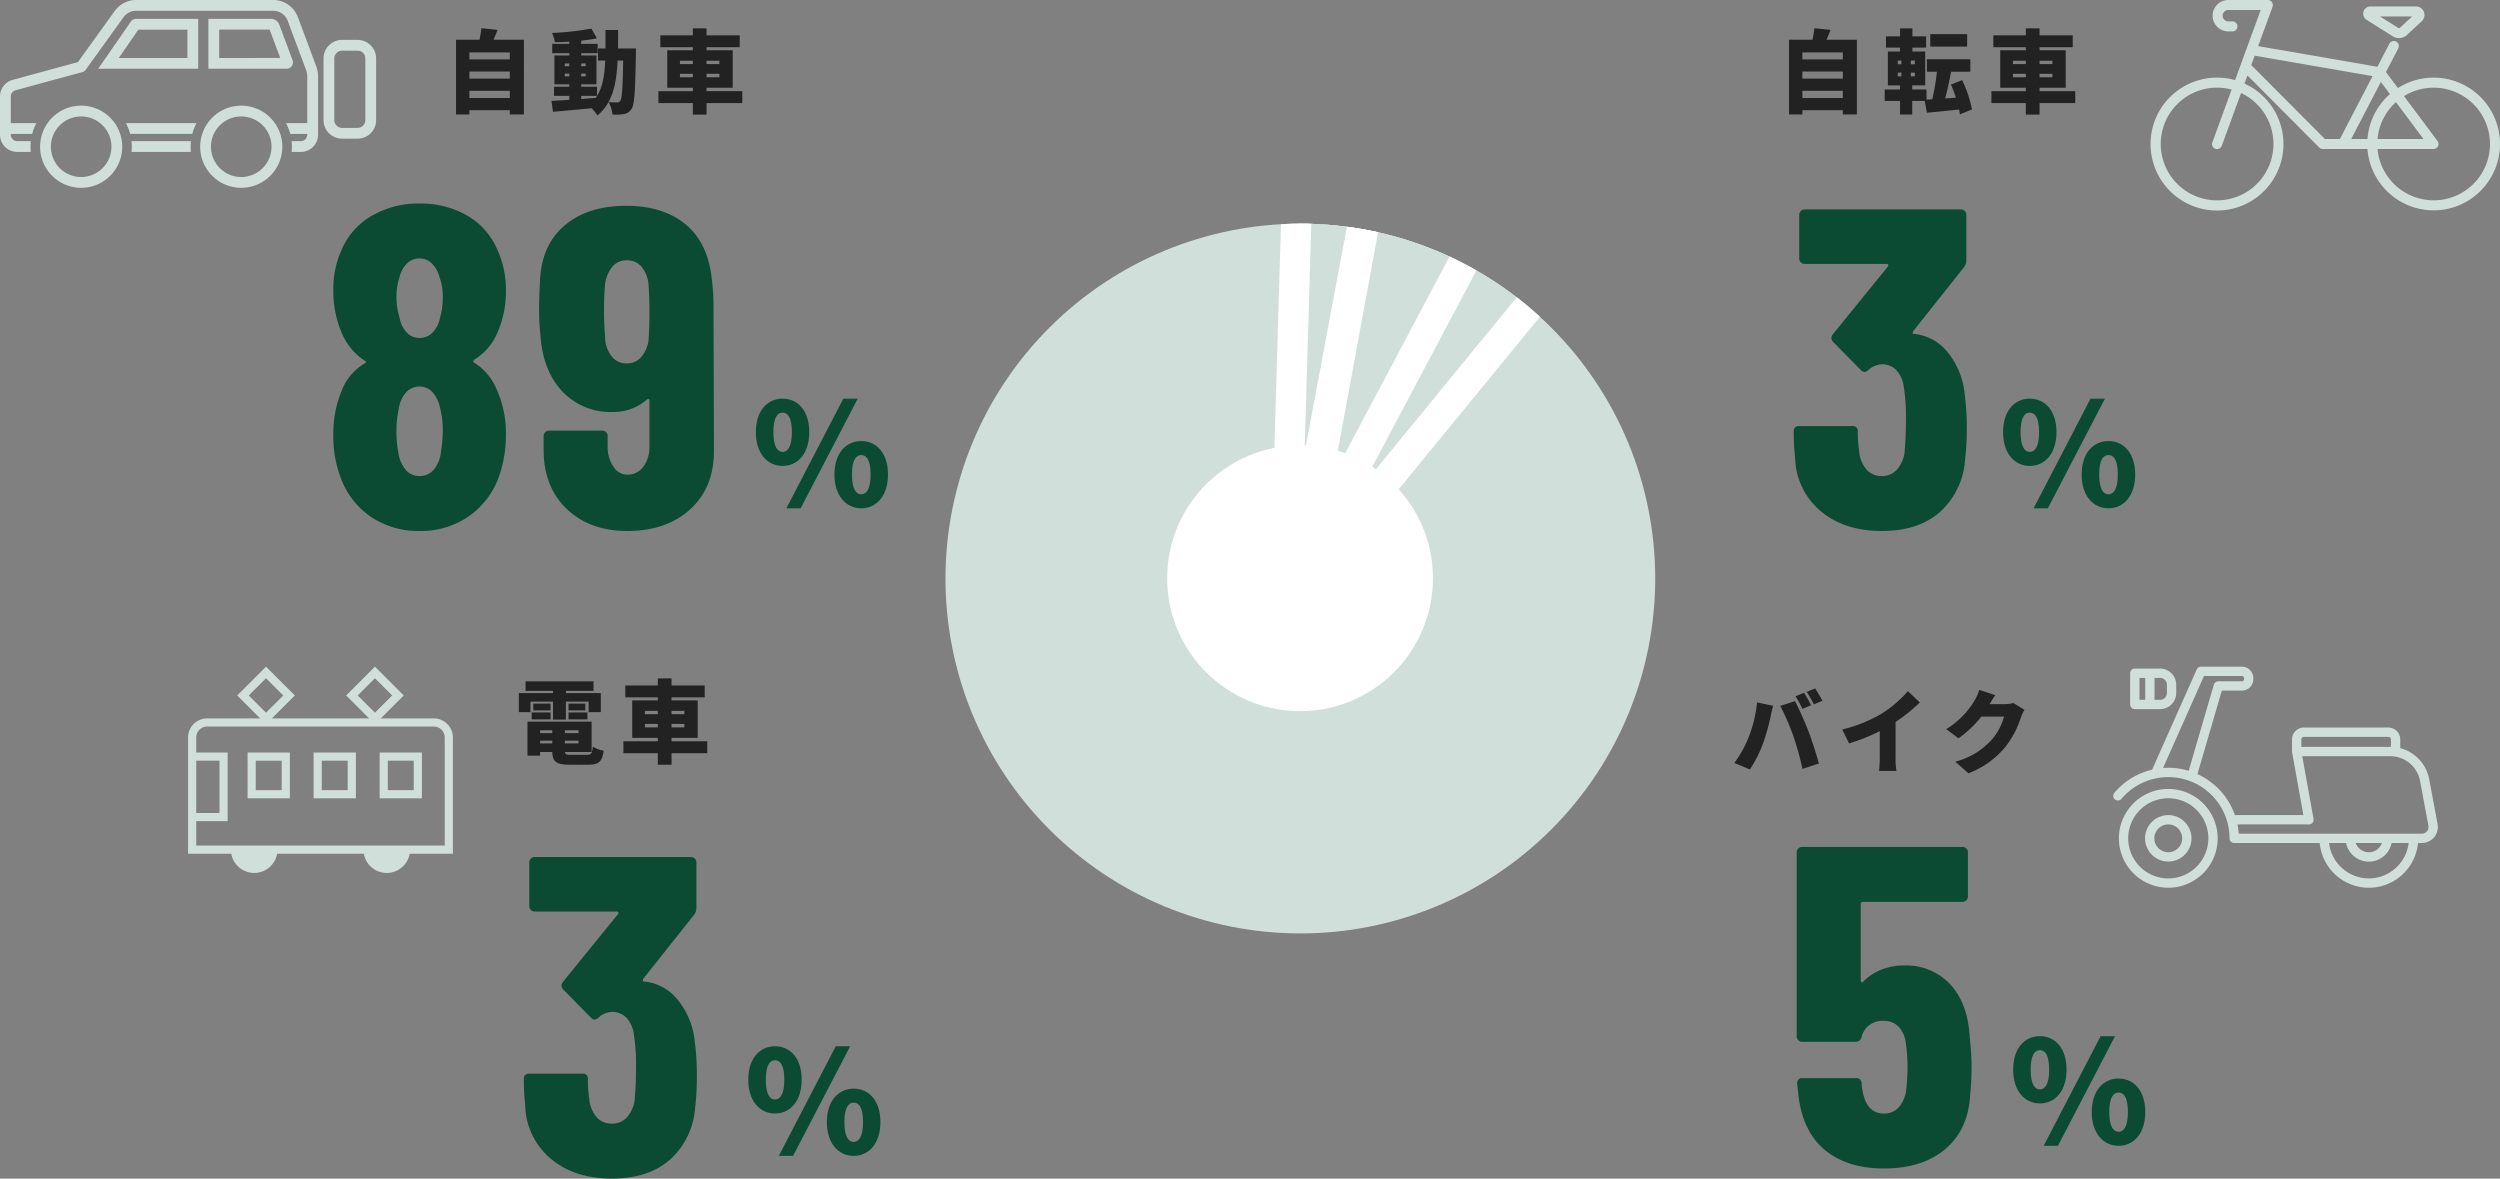 <svg xmlns="http://www.w3.org/2000/svg" xmlns:xlink="http://www.w3.org/1999/xlink" width="495.391" height="233.545" viewBox="0 0 495.391 233.545">
  <rect x="0" y="0" width="495.391" height="233.545" fill="#808080" stroke="none"/>
  <defs>
    <clipPath id="clip-path">
      <path id="パス_46419" data-name="パス 46419" d="M5.931,83.291A70.321,70.321,0,1,0,76.252,12.97,70.321,70.321,0,0,0,5.931,83.291" transform="translate(-5.931 -12.97)" fill="none" stroke="#fff" stroke-width="1"/>
    </clipPath>
    <clipPath id="clip-path-2">
      <rect id="長方形_11210" data-name="長方形 11210" width="74.529" height="37.216" transform="translate(0 0)" fill="#d0dfd9"/>
    </clipPath>
    <clipPath id="clip-path-3">
      <rect id="長方形_11212" data-name="長方形 11212" width="64.309" height="43.802" fill="#d0dfd9"/>
    </clipPath>
    <clipPath id="clip-path-4">
      <rect id="長方形_11211" data-name="長方形 11211" width="69.209" height="41.682" fill="#d0dfd9"/>
    </clipPath>
    <clipPath id="clip-path-5">
      <rect id="長方形_11213" data-name="長方形 11213" width="52.48" height="40.875" fill="#d0dfd9"/>
    </clipPath>
  </defs>
  <g id="グループ_12695" data-name="グループ 12695" transform="translate(-666.148 -2700.175)">
    <g id="icon_14" transform="translate(847.568 2731.529)">
      <g id="グループ_12421" data-name="グループ 12421" transform="translate(5.931 12.97)" clip-path="url(#clip-path)">
        <path id="パス_46418" data-name="パス 46418" d="M164.039,92.023A79.054,79.054,0,1,1,84.985,12.969a79.054,79.054,0,0,1,79.054,79.054" transform="translate(-14.664 -21.702)" fill="#d0dfd9" stroke="#fff" stroke-width="6"/>
        <path id="パス_46421" data-name="パス 46421" d="M52.155,0V80.433L118.007,0,102.268-10.917Z" transform="translate(18.166 -8.733)" fill="#d0dfd9" stroke="#fff" stroke-width="6"/>
        <path id="パス_46686" data-name="パス 46686" d="M69.835-18.549,52.188,77.318,97.976-9.01Z" transform="translate(18.166 -8.733)" fill="#d0dfd9" stroke="#fff" stroke-width="6"/>
        <path id="パス_46687" data-name="パス 46687" d="M52.155-19.5,48.85,92.581,69.835-19.5Z" transform="translate(18.166 -8.733)" fill="#d0dfd9" stroke="#fff" stroke-width="6"/>
      </g>
      <circle id="楕円形_59" data-name="楕円形 59" cx="26.331" cy="26.331" r="26.331" transform="translate(49.864 56.903)" fill="#fff"/>
    </g>
    <g id="グループ_12637" data-name="グループ 12637" transform="translate(102 -2556)">
      <path id="パス_46939" data-name="パス 46939" d="M75.16,19.416V17.994h8.01v1.422Zm8.01-5.238v1.4H75.16v-1.4Zm0-3.8v1.386H75.16V10.38Zm-3.222-2.5c.252-.594.54-1.278.792-1.962l-3.2-.324c-.072.684-.216,1.53-.378,2.286H72.514v14.8H75.16v-.846h8.01v.846h2.79V7.878ZM97.318,19h3.132c-.09.144-.18.27-.27.4l-2.862.216Zm-3.258-3.87v-.54h.9v.54Zm4.14,0h-.882v-.54H98.2Zm-4.14-2.556h.9v.54h-.9Zm4.14,0v.54h-.882v-.54Zm6.408-2.97c.018-1.152.018-2.376.018-3.654h-2.5V9.606h-1.476V12h1.422c-.126,2.9-.486,5.2-1.62,7V17.184H97.318v-.468h3.024V10.992H97.318v-.45h3.258V8.688H97.318v-.63c1.116-.126,2.178-.27,3.114-.468l-1.1-1.926a54.468,54.468,0,0,1-7.794.864A7.689,7.689,0,0,1,92.1,8.364c.918-.018,1.89-.054,2.862-.108v.432H91.576v1.854H94.96v.45H92.008v5.724H94.96v.468H91.936V19H94.96v.774c-1.332.09-2.538.162-3.528.216l.288,2.16c2.106-.18,4.914-.432,7.65-.7a7.683,7.683,0,0,1,1.152,1.422c2.952-2.394,3.762-6.012,4.014-10.872h1.1c-.09,5.4-.234,7.506-.576,7.974a.652.652,0,0,1-.612.324,16.457,16.457,0,0,1-1.692-.072,6.489,6.489,0,0,1,.756,2.484,10.845,10.845,0,0,0,2.268-.108,2.184,2.184,0,0,0,1.53-1.044c.576-.846.7-3.546.846-10.836,0-.306.018-1.116.018-1.116Zm12.276,5.706v-.684h2.556v.684Zm0-3.276h2.556V12.7h-2.556Zm7.812,0V12.7h-2.538v-.666Zm0,3.276h-2.538v-.684H124.7Zm4.536,2.754h-7.074v-.684h5.184V9.966h-5.184V9.354h6.57V7h-6.57V5.61H119.44V7H113V9.354h6.444v.612h-5.076v7.416h5.076v.684h-6.822v2.358h6.822V22.71h2.718V20.424h7.074Z" transform="translate(582 5256.175)" fill="#222"/>
      <path id="パス_46938" data-name="パス 46938" d="M6.216,23.824c3.08,0,5.292-2.52,5.292-6.692,0-4.2-2.212-6.636-5.292-6.636C3.164,10.5.924,12.932.924,17.132.924,21.3,3.164,23.824,6.216,23.824Zm0-2.772c-.98,0-1.82-1.008-1.82-3.92,0-2.94.84-3.864,1.82-3.864,1.008,0,1.848.924,1.848,3.864C8.064,20.044,7.224,21.052,6.216,21.052Zm15.6,11.172c3.052,0,5.292-2.52,5.292-6.692,0-4.2-2.24-6.636-5.292-6.636s-5.32,2.436-5.32,6.636C16.492,29.7,18.76,32.224,21.812,32.224Zm0-2.772c-1.008,0-1.848-1.008-1.848-3.92,0-2.94.84-3.864,1.848-3.864s1.848.924,1.848,3.864C23.66,28.444,22.82,29.452,21.812,29.452ZM6.972,32.224H9.8L21.112,10.5H18.256Z" transform="translate(713 5324.675)" fill="#0b4b33"/>
      <path id="パス_46937" data-name="パス 46937" d="M-9.9-33.21q-.36.36.09.63A11.324,11.324,0,0,1-5.4-27.27a21.368,21.368,0,0,1,1.8,9.09A25.065,25.065,0,0,1-5.04-9.9a16.153,16.153,0,0,1-6.03,7.785A16.628,16.628,0,0,1-20.7.72a16.821,16.821,0,0,1-9.63-2.79A15.864,15.864,0,0,1-36.36-9.9a22.617,22.617,0,0,1-1.44-8.28A22.248,22.248,0,0,1-36.18-27a10.736,10.736,0,0,1,4.59-5.49q.54-.27,0-.54a12.164,12.164,0,0,1-4.5-5.4A20.889,20.889,0,0,1-37.8-46.8a18.938,18.938,0,0,1,1.71-8.37A14.208,14.208,0,0,1-30.1-61.785,18.342,18.342,0,0,1-20.7-64.17a18.472,18.472,0,0,1,9.27,2.3A14.2,14.2,0,0,1-5.4-55.26,19.431,19.431,0,0,1-3.6-46.8a20.256,20.256,0,0,1-1.71,8.28A11.49,11.49,0,0,1-9.9-33.21ZM-24.75-49.32a11.647,11.647,0,0,0-.54,3.69,14.154,14.154,0,0,0,.63,4.14,5.656,5.656,0,0,0,1.4,2.88A3.41,3.41,0,0,0-20.7-37.53a3.486,3.486,0,0,0,2.61-1.125,5.737,5.737,0,0,0,1.44-2.925,13.739,13.739,0,0,0,.54-3.96,10.963,10.963,0,0,0-.63-3.96,5.918,5.918,0,0,0-1.485-2.745A3.377,3.377,0,0,0-20.7-53.28a3.483,3.483,0,0,0-2.565,1.035A6,6,0,0,0-24.75-49.32Zm8.28,34.29a26.749,26.749,0,0,0,.36-3.96,17.92,17.92,0,0,0-.54-4.68,6.682,6.682,0,0,0-1.485-3.1A3.345,3.345,0,0,0-20.7-27.9a3.522,3.522,0,0,0-2.7,1.17,6.236,6.236,0,0,0-1.44,3.24,20.285,20.285,0,0,0-.45,4.32,22.361,22.361,0,0,0,.36,4.32,6.888,6.888,0,0,0,1.44,3.42,3.5,3.5,0,0,0,2.79,1.26,3.584,3.584,0,0,0,2.835-1.305A6.5,6.5,0,0,0-16.47-15.03Zm54.09-.36q.09,7.38-4.635,11.745T20.43.72Q13.05.72,8.46-3.645T3.87-15.39v-2.7a1.042,1.042,0,0,1,.315-.765,1.042,1.042,0,0,1,.765-.315H15.48a1.042,1.042,0,0,1,.765.315,1.042,1.042,0,0,1,.315.765v1.98a6.933,6.933,0,0,0,1.125,4.05,3.28,3.28,0,0,0,2.745,1.62,3.842,3.842,0,0,0,3.195-1.575A6.517,6.517,0,0,0,24.84-16.11v-9q0-.27-.18-.315a.374.374,0,0,0-.36.135,10.022,10.022,0,0,1-6.66,2.43A13.129,13.129,0,0,1,7.515-27Q3.69-31.14,3.24-38.07a48.278,48.278,0,0,1-.27-5.31q0-1.98.18-5.4.27-7.11,4.86-11.025T20.25-63.72q7.2,0,11.655,3.6T37.17-49.41a40.763,40.763,0,0,1,.36,4.95ZM24.66-37.08q.18-2.34.18-5.4,0-3.33-.18-5.58a6.376,6.376,0,0,0-1.395-3.6,3.738,3.738,0,0,0-2.925-1.26,3.628,3.628,0,0,0-2.925,1.35,7,7,0,0,0-1.4,3.78q-.18,2.16-.18,5.31,0,2.07.27,5.58a6.237,6.237,0,0,0,1.44,3.24,3.624,3.624,0,0,0,2.79,1.17,3.7,3.7,0,0,0,2.835-1.215A6.39,6.39,0,0,0,24.66-37.08Z" transform="translate(668 5360.675)" fill="#0b4b33"/>
    </g>
    <g id="グループ_12638" data-name="グループ 12638" transform="translate(160.142 -2556)">
      <path id="パス_46936" data-name="パス 46936" d="M20.16,19.416V17.994h8.01v1.422Zm8.01-5.238v1.4H20.16v-1.4Zm0-3.8v1.386H20.16V10.38Zm-3.222-2.5c.252-.594.54-1.278.792-1.962l-3.2-.324c-.072.684-.216,1.53-.378,2.286H17.514v14.8H20.16v-.846h8.01v.846h2.79V7.878ZM52.812,6.762H45.5V9.228h7.308ZM39.06,14.394h.72v.738h-.72Zm0-2.394h.72v.738h-.72Zm3.384.738h-.792V12h.792Zm0,2.394h-.792v-.738h.792Zm11.322,6.552a23.2,23.2,0,0,0-1.962-5.8l-2.214.882c.36.792.7,1.692,1.008,2.592l-2.142.144c.4-1.53.828-3.438,1.17-5.292h3.816V11.748h-8.6v2.466h1.98a45.858,45.858,0,0,1-.918,5.454l-1.152.072V17.724H41.922v-.81H44.5v-6.7H41.958V9.426h2.718V7.194H41.958V5.628H39.51V7.194H36.72V9.426h2.79v.792H37.1v6.7H39.51v.81H36.468v2.268H39.51v2.7h2.412v-2.7h2.484l.432,2.34c1.818-.162,4.122-.4,6.372-.63.072.342.126.666.162.954Zm8.118-6.372v-.684H64.44v.684Zm0-3.276H64.44V12.7H61.884Zm7.812,0V12.7H67.158v-.666Zm0,3.276H67.158v-.684H69.7Zm4.536,2.754H67.158v-.684h5.184V9.966H67.158V9.354h6.57V7h-6.57V5.61H64.44V7H58V9.354H64.44v.612H59.364v7.416H64.44v.684H57.618v2.358H64.44V22.71h2.718V20.424h7.074Z" transform="translate(843 5256.175)" fill="#222"/>
      <path id="パス_46935" data-name="パス 46935" d="M6.216,23.824c3.08,0,5.292-2.52,5.292-6.692,0-4.2-2.212-6.636-5.292-6.636C3.164,10.5.924,12.932.924,17.132.924,21.3,3.164,23.824,6.216,23.824Zm0-2.772c-.98,0-1.82-1.008-1.82-3.92,0-2.94.84-3.864,1.82-3.864,1.008,0,1.848.924,1.848,3.864C8.064,20.044,7.224,21.052,6.216,21.052Zm15.6,11.172c3.052,0,5.292-2.52,5.292-6.692,0-4.2-2.24-6.636-5.292-6.636s-5.32,2.436-5.32,6.636C16.492,29.7,18.76,32.224,21.812,32.224Zm0-2.772c-1.008,0-1.848-1.008-1.848-3.92,0-2.94.84-3.864,1.848-3.864s1.848.924,1.848,3.864C23.66,28.444,22.82,29.452,21.812,29.452ZM6.972,32.224H9.8L21.112,10.5H18.256Z" transform="translate(902 5324.675)" fill="#0b4b33"/>
      <path id="パス_46934" data-name="パス 46934" d="M16.29-26.64a51.042,51.042,0,0,1,.45,6.66,53.825,53.825,0,0,1-.36,6.75A15.223,15.223,0,0,1,11.385-3.015Q7.11.72-.09.72q-7.47,0-12.15-3.96a14.187,14.187,0,0,1-5.04-10.53,47.378,47.378,0,0,1-.27-5.22.955.955,0,0,1,1.08-1.08H-5.94a.955.955,0,0,1,1.08,1.08,26.125,26.125,0,0,0,.27,3.87,6.422,6.422,0,0,0,1.44,3.645A3.915,3.915,0,0,0-.09-10.17a3.877,3.877,0,0,0,2.97-1.26,6.453,6.453,0,0,0,1.53-3.42q.27-3.15.27-6.48a38.455,38.455,0,0,0-.45-6.66,5.789,5.789,0,0,0-1.485-3.195A3.844,3.844,0,0,0-.09-32.31a4.143,4.143,0,0,0-2.7,1.17,1.855,1.855,0,0,1-.72.36,1.242,1.242,0,0,1-.81-.45l-5.4-5.49a1.119,1.119,0,0,1-.36-.81,1.2,1.2,0,0,1,.27-.72L1.08-51.66a.294.294,0,0,0,.09-.36.363.363,0,0,0-.36-.18h-16.2a1.042,1.042,0,0,1-.765-.315,1.041,1.041,0,0,1-.315-.765v-8.64a1.042,1.042,0,0,1,.315-.765A1.042,1.042,0,0,1-15.39-63H15.57a1.042,1.042,0,0,1,.765.315,1.042,1.042,0,0,1,.315.765v9a2.28,2.28,0,0,1-.45,1.35L6.12-38.88a.8.8,0,0,0-.09.36.159.159,0,0,0,.18.18,9.691,9.691,0,0,1,6.705,3.6A15.25,15.25,0,0,1,16.29-26.64Z" transform="translate(879 5360.675)" fill="#0b4b33"/>
    </g>
    <g id="グループ_12639" data-name="グループ 12639" transform="translate(222.142 -2729.675)">
      <path id="パス_46933" data-name="パス 46933" d="M29.484,6.456l-1.692.684a24.386,24.386,0,0,1,1.386,2.5l1.71-.72C30.564,8.292,29.934,7.122,29.484,6.456ZM31.7,5.592l-1.692.684A20.078,20.078,0,0,1,31.428,8.76l1.692-.72A25.692,25.692,0,0,0,31.7,5.592ZM18.5,15.294a21.946,21.946,0,0,1-2.826,5.058l3.078,1.3A24.719,24.719,0,0,0,21.4,16.392,43.357,43.357,0,0,0,22.878,11.1c.072-.414.324-1.494.486-2.07l-3.186-.666A26.041,26.041,0,0,1,18.5,15.294Zm8.892-.2a56.3,56.3,0,0,1,1.782,6.444l3.258-1.062c-.5-1.872-1.458-4.806-2.052-6.354-.63-1.638-1.908-4.572-2.682-6.012l-2.916.936A49.893,49.893,0,0,1,27.4,15.1Zm9.666-1.368,1.35,2.754a35.742,35.742,0,0,0,6.084-2.43v5.274a24.3,24.3,0,0,1-.144,2.61h3.456a13.443,13.443,0,0,1-.18-2.61V12.234a34.642,34.642,0,0,0,4.806-3.852l-2.358-2.25a24.208,24.208,0,0,1-5.148,4.428A28.529,28.529,0,0,1,37.062,13.728Zm30.33-6.8L64.206,5.88a9.388,9.388,0,0,1-.954,2.142,16.329,16.329,0,0,1-5.6,5.634L60.1,15.474a22.317,22.317,0,0,0,4.536-4.3H69.12a11.531,11.531,0,0,1-2.376,4.5,14.505,14.505,0,0,1-7.29,4.428l2.592,2.3a17.306,17.306,0,0,0,7.308-5.184,18.868,18.868,0,0,0,3.114-5.9,8.052,8.052,0,0,1,.7-1.476L70.956,8.472a6.781,6.781,0,0,1-1.782.234h-2.9C66.546,8.238,66.978,7.5,67.392,6.924Z" transform="translate(772 5560.675)" fill="#222"/>
      <path id="パス_46932" data-name="パス 46932" d="M6.216,23.824c3.08,0,5.292-2.52,5.292-6.692,0-4.2-2.212-6.636-5.292-6.636C3.164,10.5.924,12.932.924,17.132.924,21.3,3.164,23.824,6.216,23.824Zm0-2.772c-.98,0-1.82-1.008-1.82-3.92,0-2.94.84-3.864,1.82-3.864,1.008,0,1.848.924,1.848,3.864C8.064,20.044,7.224,21.052,6.216,21.052Zm15.6,11.172c3.052,0,5.292-2.52,5.292-6.692,0-4.2-2.24-6.636-5.292-6.636s-5.32,2.436-5.32,6.636C16.492,29.7,18.76,32.224,21.812,32.224Zm0-2.772c-1.008,0-1.848-1.008-1.848-3.92,0-2.94.84-3.864,1.848-3.864s1.848.924,1.848,3.864C23.66,28.444,22.82,29.452,21.812,29.452ZM6.972,32.224H9.8L21.112,10.5H18.256Z" transform="translate(842 5624.675)" fill="#0b4b33"/>
      <path id="パス_46931" data-name="パス 46931" d="M17.325-25.2a55.509,55.509,0,0,1,.36,5.58q0,2.97-.27,5.67-.36,6.93-4.905,10.8T.315.72q-7.2,0-11.61-3.6t-5.31-10.71l-.27-2.52a.955.955,0,0,1,1.08-1.08h10.53A1.048,1.048,0,0,1-4.1-16.11a7.744,7.744,0,0,0,.18,1.44q.81,4.5,4.23,4.5A3.8,3.8,0,0,0,3.24-11.385,6.39,6.39,0,0,0,4.725-14.76a43.228,43.228,0,0,0,.27-4.95,35.6,35.6,0,0,0-.36-4.59A5.547,5.547,0,0,0,3.15-27.45,3.929,3.929,0,0,0,.315-28.53,4.19,4.19,0,0,0-4.1-25.38a1.153,1.153,0,0,1-1.17.99h-10.62a1.042,1.042,0,0,1-.765-.315,1.042,1.042,0,0,1-.315-.765V-61.92a1.042,1.042,0,0,1,.315-.765A1.042,1.042,0,0,1-15.885-63h31.77a1.041,1.041,0,0,1,.765.315,1.042,1.042,0,0,1,.315.765v8.73a1.042,1.042,0,0,1-.315.765,1.041,1.041,0,0,1-.765.315H-3.825a.4.4,0,0,0-.45.45v15.12a.363.363,0,0,0,.18.36q.18.09.36-.18a10.377,10.377,0,0,1,3.6-2.34,11.993,11.993,0,0,1,4.41-.81A11.911,11.911,0,0,1,13.5-35.73Q16.965-31.95,17.325-25.2Z" transform="translate(817 5660.675)" fill="#0b4b33"/>
    </g>
    <g id="グループ_12654" data-name="グループ 12654" transform="translate(666.148 2700.175)">
      <g id="グループ_12520" data-name="グループ 12520" transform="translate(0 0)" clip-path="url(#clip-path-2)">
        <path id="パス_46611" data-name="パス 46611" d="M65.673,11.79l-6.542,9.445H78.95v-9.89H66.672a1.318,1.318,0,0,0-1,.445m11.138,1.694V19.1h-13.6l3.883-5.613Z" transform="translate(-39.674 -7.612)" fill="#d0dfd9"/>
        <path id="パス_46612" data-name="パス 46612" d="M142.03,20.688a1.254,1.254,0,0,0,.146-1.166l-2.632-7.052a1.74,1.74,0,0,0-1.622-1.126H125.5v9.89h15.484a1.254,1.254,0,0,0,1.042-.546M127.643,19.1V13.483h10l2.095,5.613Z" transform="translate(-84.207 -7.611)" fill="#d0dfd9"/>
        <path id="パス_46613" data-name="パス 46613" d="M201.557,24.011H198.5a3.687,3.687,0,0,0-3.683,3.683V39.906a3.686,3.686,0,0,0,3.683,3.682h3.061a3.687,3.687,0,0,0,3.682-3.682V27.694a3.687,3.687,0,0,0-3.682-3.683m1.544,15.9a1.545,1.545,0,0,1-1.544,1.544H198.5a1.545,1.545,0,0,1-1.544-1.544V27.694A1.546,1.546,0,0,1,198.5,26.15h3.061a1.546,1.546,0,0,1,1.544,1.544Z" transform="translate(-130.71 -16.11)" fill="#d0dfd9"/>
        <path id="パス_46614" data-name="パス 46614" d="M76.668,76.275H88.986a9.959,9.959,0,0,1,.836-2.139H75.832a9.959,9.959,0,0,1,.836,2.139" transform="translate(-50.88 -49.742)" fill="#d0dfd9"/>
        <path id="パス_46615" data-name="パス 46615" d="M79.178,85a9.975,9.975,0,0,1,.009,2.139h11.77A9.975,9.975,0,0,1,90.966,85Z" transform="translate(-53.125 -57.033)" fill="#d0dfd9"/>
        <path id="パス_46616" data-name="パス 46616" d="M59.017,3.374A5.21,5.21,0,0,0,54.157,0h-27.2a5.2,5.2,0,0,0-4.21,2.157l-7.31,10.152L2.626,15.793A3.408,3.408,0,0,0,0,19.122v7.565a3.426,3.426,0,0,0,3.423,3.423H6.1a9.947,9.947,0,0,1,.01-2.139H3.423a1.285,1.285,0,0,1-1.284-1.284v-.153h4.24a9.959,9.959,0,0,1,.836-2.139H2.139V19.122a1.278,1.278,0,0,1,.993-1.25l.038-.01,13.194-3.588a1.071,1.071,0,0,0,.587-.407l7.531-10.46a3.057,3.057,0,0,1,2.474-1.267h27.2a3.062,3.062,0,0,1,2.856,1.983l3.632,9.731a3.843,3.843,0,0,1,.243,1.349v9.193H56.68a9.959,9.959,0,0,1,.836,2.139h3.373v.153a1.285,1.285,0,0,1-1.284,1.284H57.781a9.948,9.948,0,0,1,.01,2.139h1.815a3.426,3.426,0,0,0,3.423-3.423V15.2a5.973,5.973,0,0,0-.379-2.1Z" transform="translate(0 0)" fill="#d0dfd9"/>
        <path id="パス_46617" data-name="パス 46617" d="M32.281,63.625a8.14,8.14,0,1,0,8.14,8.14,8.149,8.149,0,0,0-8.14-8.14m0,14.141a6,6,0,1,1,6-6,6.008,6.008,0,0,1-6,6" transform="translate(-16.197 -42.689)" fill="#d0dfd9"/>
        <path id="パス_46618" data-name="パス 46618" d="M128.7,63.625a8.14,8.14,0,1,0,8.14,8.14,8.149,8.149,0,0,0-8.14-8.14m0,14.141a6,6,0,1,1,6-6,6.008,6.008,0,0,1-6,6" transform="translate(-80.894 -42.689)" fill="#d0dfd9"/>
      </g>
    </g>
    <g id="グループ_12656" data-name="グループ 12656" transform="translate(1084.914 2832.281)">
      <g id="グループ_12524" data-name="グループ 12524" transform="translate(0)" clip-path="url(#clip-path-3)">
        <path id="パス_46621" data-name="パス 46621" d="M13.685,85.333a9.787,9.787,0,1,0,9.787,9.786,9.8,9.8,0,0,0-9.787-9.786m0,17.728a7.941,7.941,0,1,1,7.941-7.941,7.95,7.95,0,0,1-7.941,7.941" transform="translate(-2.791 -61.105)" fill="#d0dfd9"/>
        <path id="パス_46622" data-name="パス 46622" d="M26.758,103.589a4.6,4.6,0,1,0,4.6,4.6,4.608,4.608,0,0,0-4.6-4.6m0,7.361a2.758,2.758,0,1,1,2.757-2.758,2.761,2.761,0,0,1-2.757,2.758" transform="translate(-15.865 -74.177)" fill="#d0dfd9"/>
        <path id="パス_46623" data-name="パス 46623" d="M64.256,31.186,62.6,22.309a7.859,7.859,0,0,0-5.743-6.162v-1.74a2.345,2.345,0,0,0-2.342-2.342H37.754a2.345,2.345,0,0,0-2.342,2.342v2.407a1.165,1.165,0,0,0,.015.164l2.24,12.433H24.1a14.055,14.055,0,0,0-7.425-8.125L21.5,4.742h3.982A2.262,2.262,0,0,0,27.74,2.482V2.259A2.262,2.262,0,0,0,25.481,0H17.372a.923.923,0,0,0-.843.547L7.688,20.409A13.963,13.963,0,0,0,.219,24.986a.923.923,0,1,0,1.409,1.192,12.136,12.136,0,0,1,21.4,7.837.923.923,0,0,0,.923.923H40.894a9.785,9.785,0,0,0,19.484,0h.759a3.172,3.172,0,0,0,3.118-3.752M9.856,20.077,17.971,1.846h7.51a.414.414,0,0,1,.414.414v.223a.414.414,0,0,1-.414.414H20.807a.923.923,0,0,0-.886.664L14.939,20.633a13.933,13.933,0,0,0-4.045-.6c-.348,0-.694.018-1.038.043m27.4-5.669a.5.5,0,0,1,.5-.5H54.517a.5.5,0,0,1,.5.5v1.484H37.257ZM50.636,41.956a7.951,7.951,0,0,1-7.886-7.018h3.376a4.6,4.6,0,0,0,9.02,0h3.376a7.952,7.952,0,0,1-7.886,7.018m-2.6-7.018h5.191a2.753,2.753,0,0,1-5.191,0m14.116-2.324a1.322,1.322,0,0,1-1.02.478H24.845a13.949,13.949,0,0,0-.243-1.836H38.77a.923.923,0,0,0,.908-1.086l-2.24-12.433H54.879a6.012,6.012,0,0,1,5.909,4.91l1.653,8.877a1.322,1.322,0,0,1-.284,1.09" transform="translate(0)" fill="#d0dfd9"/>
        <path id="パス_46624" data-name="パス 46624" d="M12.676,9.365h5.012a3.2,3.2,0,0,0,3.194-3.194V4.528a3.2,3.2,0,0,0-3.194-3.194H12.676a.923.923,0,0,0-.923.923V8.442a.923.923,0,0,0,.923.923m6.361-4.837V6.171a1.35,1.35,0,0,1-1.349,1.349h-1.1V3.18h1.1a1.35,1.35,0,0,1,1.349,1.349M13.6,3.18h1.14v4.34H13.6Z" transform="translate(-8.416 -0.955)" fill="#d0dfd9"/>
      </g>
    </g>
    <g id="グループ_12657" data-name="グループ 12657" transform="translate(1092.33 2700.175)">
      <g id="グループ_12522" data-name="グループ 12522" transform="translate(0)" clip-path="url(#clip-path-4)">
        <path id="パス_46619" data-name="パス 46619" d="M56.059,15.382a13.069,13.069,0,0,0-7.072,2.072l-2.374-3.178,2.438-4.7a.993.993,0,0,0-1.763-.915l-2.374,4.572L21.29,9.139,24.14,1.334A.993.993,0,0,0,23.207,0h-7.83a3.113,3.113,0,0,0,0,6.227h.816a.993.993,0,1,0,0-1.986h-.816a1.127,1.127,0,0,1,0-2.254h6.41L16.715,15.877a13.169,13.169,0,1,0,1.865.683l.587-1.607L33.394,29.233a.993.993,0,0,0,.7.292h8.852A13.149,13.149,0,1,0,56.059,15.382M24.315,28.532a11.167,11.167,0,1,1-8.283-10.785L12.218,28.191a.993.993,0,1,0,1.865.681L17.9,18.43a11.177,11.177,0,0,1,6.418,10.1M47.4,18.647a13.125,13.125,0,0,0-4.45,8.892H39.726L45.6,16.233Zm1.191,1.594,5.451,7.3h-9.1a11.143,11.143,0,0,1,3.65-7.3M19.919,12.893l.679-1.858,23.357,4.05L37.488,27.539H34.51Zm36.14,26.8A11.178,11.178,0,0,1,44.941,29.525H56.024a.993.993,0,0,0,.8-1.587l-6.641-8.89A11.162,11.162,0,1,1,56.059,39.7" transform="translate(0 0)" fill="#d0dfd9"/>
        <path id="パス_46620" data-name="パス 46620" d="M138.426,6.831l5.2,3.274a2.307,2.307,0,0,0,2.8-.264L149.37,7.1a1.686,1.686,0,0,0-1.149-2.921h-9.03a1.435,1.435,0,0,0-.764,2.649m9.032-.663-2.385,2.22a.319.319,0,0,1-.387.037L141.1,6.168Z" transform="translate(-95.662 -2.904)" fill="#d0dfd9"/>
      </g>
    </g>
    <g id="グループ_12678" data-name="グループ 12678" transform="translate(-197.5 -2727.675)">
      <path id="パス_46930" data-name="パス 46930" d="M37.764,10.2h4.464v3.564h2.556V10.2h4.5v2.088H51.7V8.508H44.784V8.076h5.472V6.186H36.792v1.89h5.436v.432H35.46v3.78h2.3Zm7.542,3.528H49.05V12.36H45.306Zm0-3.132v1.35h3.33V10.6Zm-3.564,0h-3.42v1.35h3.42ZM38,13.728h3.744V12.36H38Zm1.674,4.212h2.412v.54H39.672Zm2.412-2.052v.558H39.672v-.558Zm5.2.558h-2.7v-.558h2.7Zm-2.7,2.034v-.54h2.7v.54Zm1.26,2.268c-.936,0-1.206-.072-1.242-.558h5.274V14.178H37.17V20.91h2.5v-.72h2.412c.054,1.944.846,2.52,3.51,2.52h3.564c2.124,0,2.826-.594,3.114-2.772a6.627,6.627,0,0,1-2.16-.81c-.126,1.368-.306,1.62-1.17,1.62Zm14.6-5.436v-.684H63v.684Zm0-3.276H63V12.7H60.444Zm7.812,0V12.7H65.718v-.666Zm0,3.276H65.718v-.684h2.538Zm4.536,2.754H65.718v-.684H70.9V9.966H65.718V9.354h6.57V7h-6.57V5.61H63V7H56.556V9.354H63v.612H57.924v7.416H63v.684H56.178v2.358H63V22.71h2.718V20.424h7.074Z" transform="translate(931 5556.675)" fill="#222"/>
      <path id="パス_46929" data-name="パス 46929" d="M6.216,23.824c3.08,0,5.292-2.52,5.292-6.692,0-4.2-2.212-6.636-5.292-6.636C3.164,10.5.924,12.932.924,17.132.924,21.3,3.164,23.824,6.216,23.824Zm0-2.772c-.98,0-1.82-1.008-1.82-3.92,0-2.94.84-3.864,1.82-3.864,1.008,0,1.848.924,1.848,3.864C8.064,20.044,7.224,21.052,6.216,21.052Zm15.6,11.172c3.052,0,5.292-2.52,5.292-6.692,0-4.2-2.24-6.636-5.292-6.636s-5.32,2.436-5.32,6.636C16.492,29.7,18.76,32.224,21.812,32.224Zm0-2.772c-1.008,0-1.848-1.008-1.848-3.92,0-2.94.84-3.864,1.848-3.864s1.848.924,1.848,3.864C23.66,28.444,22.82,29.452,21.812,29.452ZM6.972,32.224H9.8L21.112,10.5H18.256Z" transform="translate(1011 5624.675)" fill="#0b4b33"/>
      <path id="パス_46928" data-name="パス 46928" d="M16.29-26.64a51.042,51.042,0,0,1,.45,6.66,53.825,53.825,0,0,1-.36,6.75A15.223,15.223,0,0,1,11.385-3.015Q7.11.72-.09.72q-7.47,0-12.15-3.96a14.187,14.187,0,0,1-5.04-10.53,47.378,47.378,0,0,1-.27-5.22.955.955,0,0,1,1.08-1.08H-5.94a.955.955,0,0,1,1.08,1.08,26.125,26.125,0,0,0,.27,3.87,6.422,6.422,0,0,0,1.44,3.645A3.915,3.915,0,0,0-.09-10.17a3.877,3.877,0,0,0,2.97-1.26,6.453,6.453,0,0,0,1.53-3.42q.27-3.15.27-6.48a38.455,38.455,0,0,0-.45-6.66,5.789,5.789,0,0,0-1.485-3.195A3.844,3.844,0,0,0-.09-32.31a4.143,4.143,0,0,0-2.7,1.17,1.855,1.855,0,0,1-.72.36,1.242,1.242,0,0,1-.81-.45l-5.4-5.49a1.119,1.119,0,0,1-.36-.81,1.2,1.2,0,0,1,.27-.72L1.08-51.66a.294.294,0,0,0,.09-.36.363.363,0,0,0-.36-.18h-16.2a1.042,1.042,0,0,1-.765-.315,1.041,1.041,0,0,1-.315-.765v-8.64a1.042,1.042,0,0,1,.315-.765A1.042,1.042,0,0,1-15.39-63H15.57a1.042,1.042,0,0,1,.765.315,1.042,1.042,0,0,1,.315.765v9a2.28,2.28,0,0,1-.45,1.35L6.12-38.88a.8.8,0,0,0-.09.36.159.159,0,0,0,.18.18,9.691,9.691,0,0,1,6.705,3.6A15.25,15.25,0,0,1,16.29-26.64Z" transform="translate(985 5660.675)" fill="#0b4b33"/>
    </g>
    <g id="グループ_12679" data-name="グループ 12679" transform="translate(703.413 2832.281)">
      <g id="グループ_12526" data-name="グループ 12526" transform="translate(0)" clip-path="url(#clip-path-5)">
        <path id="パス_46625" data-name="パス 46625" d="M52.48,14.031A3.785,3.785,0,0,0,48.7,10.25H38.192l4.545-4.545L37.032,0,31.327,5.705l4.545,4.545H16.608l4.545-4.545L15.448,0,9.743,5.705l4.545,4.545H3.781A3.785,3.785,0,0,0,0,14.031V37.065H8.563a4.614,4.614,0,0,0,9.086,0H34.831a4.614,4.614,0,0,0,9.086,0H52.48ZM37.032,2.289l3.416,3.416L37.032,9.121,33.616,5.705Zm-21.584,0,3.416,3.416L15.448,9.121,12.032,5.705ZM1.618,18.628H6.226V28.994H1.618ZM50.861,35.447H1.618V30.612H7.844V17.01H1.618V14.031a2.165,2.165,0,0,1,2.163-2.163H48.7a2.165,2.165,0,0,1,2.163,2.163Z" fill="#d0dfd9"/>
        <path id="パス_46626" data-name="パス 46626" d="M51.013,82.649H59.39V73.575H51.013Zm1.618-7.455h5.14V81.03h-5.14Z" transform="translate(-39.219 -56.565)" fill="#d0dfd9"/>
        <path id="パス_46627" data-name="パス 46627" d="M107.612,82.649h8.377V73.575h-8.377Zm1.618-7.455h5.14V81.03h-5.14Z" transform="translate(-82.733 -56.565)" fill="#d0dfd9"/>
        <path id="パス_46628" data-name="パス 46628" d="M164.212,82.649h8.377V73.575h-8.377Zm1.618-7.455h5.14V81.03h-5.14Z" transform="translate(-126.248 -56.565)" fill="#d0dfd9"/>
      </g>
    </g>
  </g>
</svg>
